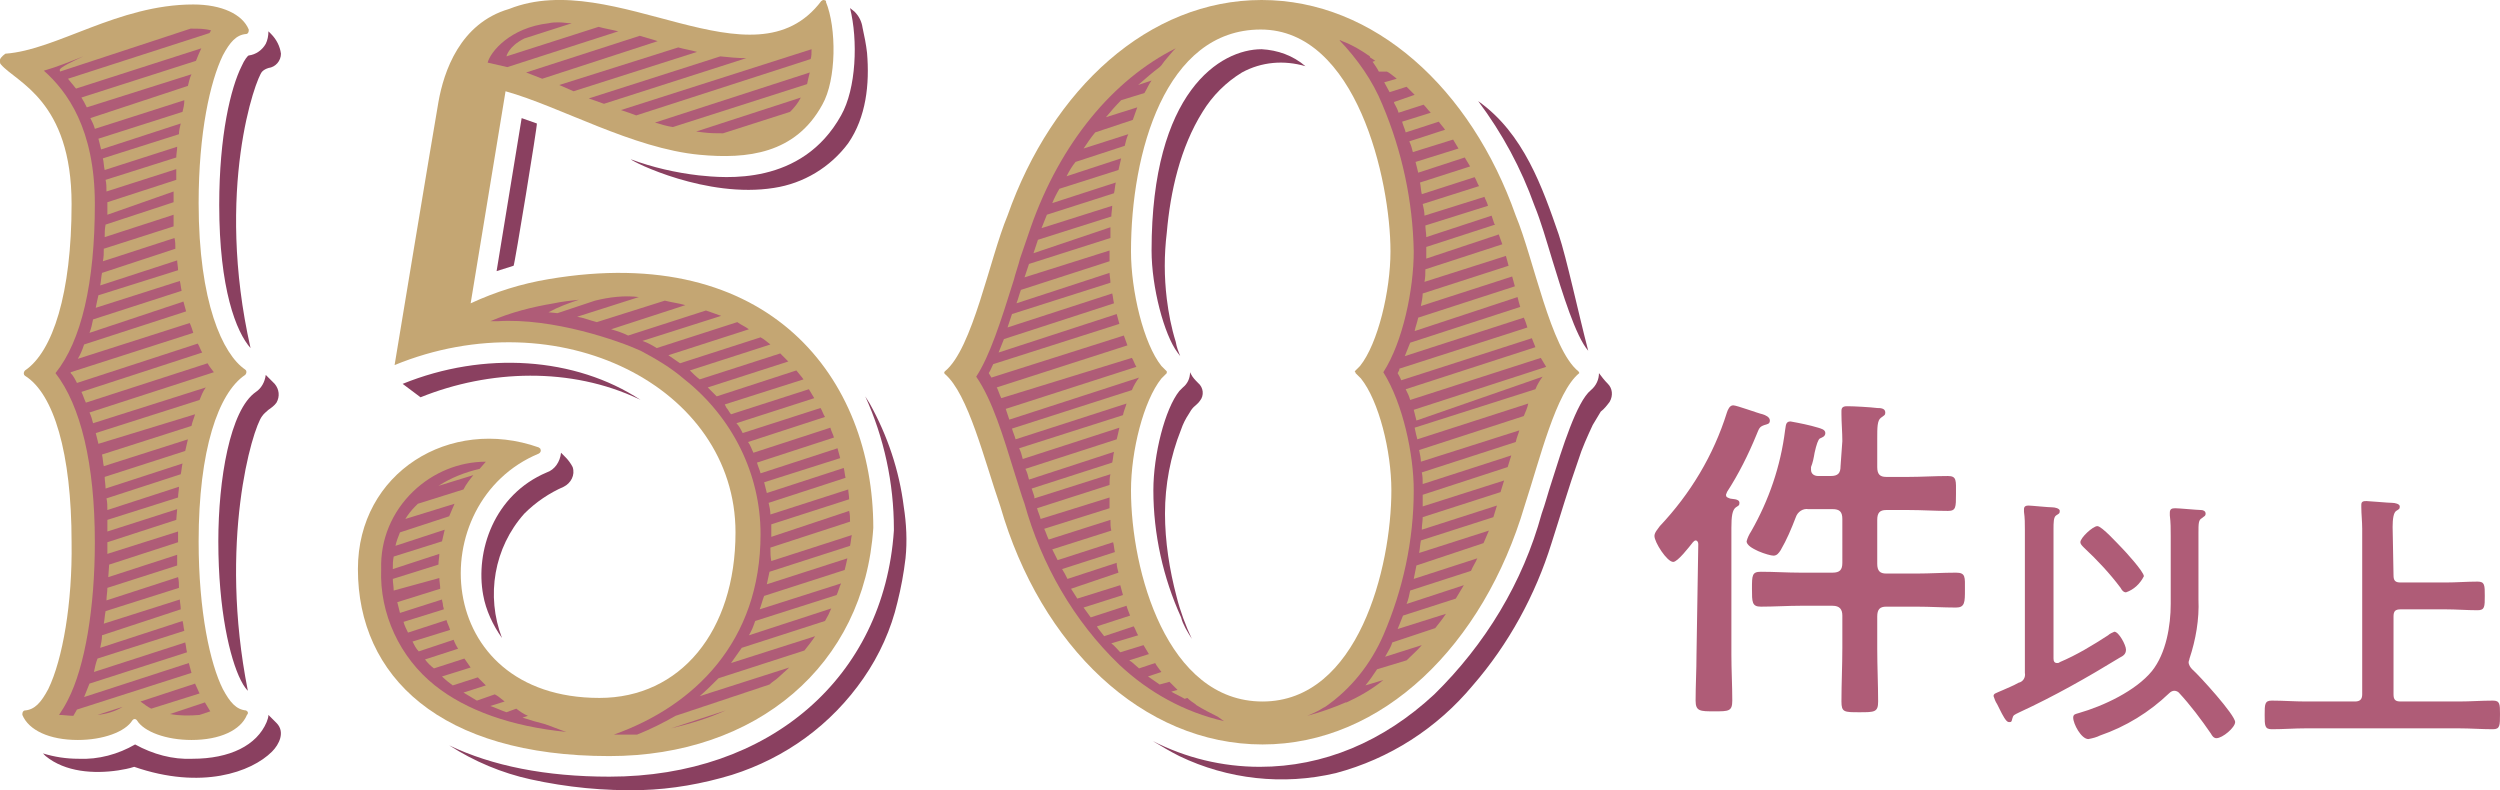 <?xml version="1.0" encoding="utf-8"?>
<!-- Generator: Adobe Illustrator 27.1.1, SVG Export Plug-In . SVG Version: 6.00 Build 0)  -->
<svg version="1.1" id="レイヤー_1" xmlns="http://www.w3.org/2000/svg" xmlns:xlink="http://www.w3.org/1999/xlink" x="0px"
	 y="0px" viewBox="0 0 279.4 88.3" style="enable-background:new 0 0 279.4 88.3;" xml:space="preserve">
<style type="text/css">
	.st0{fill:#AF5C77;}
	.st1{fill:#8A4060;}
	.st2{fill:#C4A673;}
</style>
<g id="レイヤー_2_00000082370817535999962200000015744039426253383596_">
	<g id="業界コラボ">
		<path class="st0" d="M189.8,60.8c0-0.2-0.1-0.4-0.3-0.4c-0.1,0-0.2,0.1-0.3,0.2c-0.4,0.5-1.7,2.2-2.2,2.2c-0.7,0-2.1-2.2-2.1-2.9
			c0-0.4,0.4-0.8,0.6-1.1c3.4-3.6,6-7.9,7.5-12.7c0.1-0.3,0.3-0.8,0.7-0.8s2.8,0.9,3.3,1c0.3,0.1,0.8,0.3,0.8,0.7s-0.3,0.4-0.6,0.5
			c-0.6,0.2-0.6,0.4-0.9,1.1c-0.9,2.2-2,4.4-3.3,6.4c0,0.1-0.1,0.2-0.1,0.3c0,0.3,0.2,0.3,0.4,0.4s1.1,0,1.1,0.5
			c0,0.3-0.1,0.3-0.4,0.5c-0.4,0.3-0.5,1-0.5,2.3v14.2c0,1.7,0.1,3.4,0.1,5.1c0,1.2-0.4,1.2-2,1.2s-2.1,0-2.1-1.2
			c0-1.7,0.1-3.4,0.1-5.1L189.8,60.8z M205.9,49.3c0-1-0.1-2.1-0.1-3c0-0.1,0-0.3,0-0.4c0-0.5,0.4-0.5,0.7-0.5
			c0.7,0,2.5,0.1,3.3,0.2c0.3,0,0.9,0,0.9,0.5c0,0.3-0.1,0.3-0.5,0.6s-0.4,1.1-0.4,2.3v3.2c0,0.8,0.3,1.1,1,1.1h2.5
			c1.4,0,2.9-0.1,4.4-0.1c1,0,0.9,0.5,0.9,2s0,1.9-0.9,1.9c-1.5,0-2.9-0.1-4.4-0.1h-2.5c-0.7,0-1,0.3-1,1.1v4.9c0,0.8,0.3,1.1,1,1.1
			h3.4c1.5,0,2.9-0.1,4.4-0.1c1.1,0,1,0.5,1,1.9s0,2-1,2c-1.4,0-2.9-0.1-4.4-0.1h-3.4c-0.7,0-1,0.3-1,1.1v3.6c0,2,0.1,4,0.1,5.9
			c0,1.2-0.4,1.2-2.1,1.2s-2,0-2-1.2c0-2,0.1-4,0.1-6v-3.6c0-0.7-0.3-1.1-1.1-1.1h-3.6c-1.4,0-2.9,0.1-4.4,0.1c-1,0-1-0.5-1-2
			s0-1.9,1-1.9c1.5,0,2.9,0.1,4.4,0.1h3.6c0.8,0,1.1-0.3,1.1-1.1V58c0-0.8-0.3-1.1-1.1-1.1h-2.7c-0.6-0.1-1.2,0.3-1.4,0.9
			c-0.5,1.3-1,2.5-1.7,3.7c-0.2,0.3-0.4,0.6-0.8,0.6c-0.5,0-3-0.8-3-1.6c0.1-0.4,0.3-0.8,0.5-1.1c2-3.5,3.3-7.3,3.8-11.3
			c0.1-0.4,0-1,0.6-1c1.1,0.2,2.1,0.4,3.1,0.7c0.3,0.1,0.8,0.2,0.8,0.6s-0.4,0.5-0.6,0.6s-0.4,0.7-0.6,1.6c-0.1,0.6-0.2,1.1-0.4,1.6
			c0,0.1,0,0.2,0,0.3c0,0.5,0.4,0.7,0.8,0.7h1.4c0.8,0,1.1-0.3,1.1-1.1L205.9,49.3z"/>
		<path class="st0" d="M235.6,71c0.2-0.2,0.5-0.3,0.7-0.4c0.5,0,1.3,1.5,1.3,2s-0.3,0.7-0.7,0.9c-3.6,2.2-7.3,4.3-11.2,6.1
			c-0.6,0.3-0.7,0.3-0.8,0.7s-0.1,0.4-0.4,0.4s-0.7-0.8-1-1.4c-0.1-0.2-0.2-0.4-0.3-0.6c-0.2-0.3-0.3-0.6-0.4-0.9
			c0-0.3,0.2-0.3,1.1-0.7c0.4-0.2,1-0.4,1.7-0.8c0.5-0.1,0.8-0.6,0.7-1.1v-16c0-0.7,0-1.3-0.1-2c0-0.1,0-0.2,0-0.3
			c0-0.3,0.2-0.4,0.5-0.4s2.2,0.2,2.7,0.2c0.2,0,0.8,0.1,0.8,0.4s-0.1,0.3-0.4,0.5s-0.3,0.8-0.3,1.6v14.4c0,0.3,0.1,0.5,0.4,0.5
			c0.1,0,0.2,0,0.3-0.1C232.1,73.2,233.9,72.1,235.6,71z M243,77.2c-0.2,0-0.4,0.1-0.6,0.3c-2.2,2.1-4.8,3.7-7.7,4.7
			c-0.4,0.2-0.8,0.3-1.3,0.4c-0.8,0-1.7-1.7-1.7-2.4c0-0.4,0.3-0.4,0.6-0.5c2.8-0.8,6.4-2.5,8.2-4.7c1.6-2,2.1-5.1,2.1-7.5v-7.6
			c0-0.8,0-1.5-0.1-2.3c0-0.1,0-0.2,0-0.3c0-0.4,0.2-0.5,0.6-0.5s2.5,0.2,2.9,0.2c0.2,0,0.5,0.1,0.5,0.4s-0.2,0.3-0.4,0.5
			c-0.4,0.2-0.4,0.6-0.4,1.7V67c0.1,2.2-0.3,4.5-1,6.6c0,0.1-0.1,0.3-0.1,0.4c0,0.3,0.2,0.6,0.4,0.8c0.8,0.7,4.8,5.1,4.8,5.9
			c0,0.6-1.4,1.8-2.1,1.8c-0.3,0-0.5-0.3-0.6-0.5c-1.1-1.6-2.3-3.2-3.6-4.6C243.4,77.3,243.2,77.2,243,77.2z M237.6,66.2
			c-0.3,0-0.5-0.3-0.6-0.5c-1.2-1.6-2.6-3.1-4.1-4.5c-0.2-0.2-0.4-0.4-0.4-0.6c0-0.5,1.4-1.8,1.9-1.8s2.3,2,2.7,2.4s2.5,2.7,2.5,3.2
			C239.2,65.2,238.5,65.9,237.6,66.2L237.6,66.2z"/>
		<path class="st0" d="M267.5,64.3c0,0.6,0.2,0.8,0.8,0.8h5c1.2,0,2.4-0.1,3.6-0.1c0.8,0,0.8,0.4,0.8,1.6s0,1.6-0.8,1.6
			c-1.2,0-2.4-0.1-3.6-0.1h-5c-0.6,0-0.8,0.2-0.8,0.8v8.7c0,0.6,0.2,0.8,0.8,0.8h6.5c1.3,0,2.5-0.1,3.8-0.1c0.8,0,0.8,0.4,0.8,1.5
			c0,1.3,0,1.7-0.8,1.7c-1.3,0-2.5-0.1-3.8-0.1h-17.1c-1.3,0-2.5,0.1-3.8,0.1c-0.8,0-0.8-0.4-0.8-1.6s0-1.6,0.8-1.6
			c1.3,0,2.5,0.1,3.8,0.1h5.5c0.6,0,0.8-0.3,0.8-0.8V59.1c0-0.8-0.1-1.7-0.1-2.4c0-0.1,0-0.2,0-0.3c0-0.4,0.3-0.4,0.6-0.4
			s2.4,0.2,2.9,0.2c0.2,0,0.8,0.1,0.8,0.4s-0.1,0.3-0.4,0.5s-0.4,0.9-0.4,1.8L267.5,64.3z"/>
		<g id="_1">
			<path class="st1" d="M30,45.8c0.3-0.2,0.7-0.5,0.9-0.8c0.4-0.7,0.3-1.5-0.2-2.1c-0.2-0.2-0.5-0.5-0.7-0.7l-0.3-0.3
				c-0.1,0.8-0.5,1.5-1.1,1.9c-2.9,2-4.2,9.8-4.2,16.7c0,7.7,1.3,13.1,2.5,15.5c0.4,0.8,0.7,1.1,0.8,1.2l0,0
				c-3.3-16.6,0.5-29.3,1.6-30.7C29.5,46.2,29.8,46,30,45.8z"/>
			<path class="st1" d="M29.3,8L29.3,8c0.2-0.2,0.4-0.3,0.7-0.4c0.8-0.1,1.4-0.8,1.4-1.6c-0.1-0.8-0.5-1.6-1.1-2.2L30,3.5
				c0,0.5-0.1,1-0.3,1.4c-0.4,0.7-1.1,1.2-1.9,1.3c-0.1,0-0.5,0.5-0.8,1.2c-1.2,2.4-2.5,7.7-2.5,15.5c0,9.4,1.9,14.2,3.5,16
				C24,21.2,28.6,8.7,29.3,8z"/>
			<path class="st1" d="M30,79.9c0,0.3-0.1,0.5-0.2,0.8l0,0c-1.1,2.6-4.1,4.1-8.3,4.1c-2.2,0.1-4.4-0.5-6.4-1.6
				c-1.9,1.1-4.1,1.7-6.3,1.6c-1.4,0-2.7-0.2-4-0.6l0.3,0.3c2.2,1.8,5.4,2,8.1,1.6c0.6-0.1,1.2-0.2,1.8-0.4
				c7.5,2.6,13.1,0.6,15.4-1.7c0.8-0.8,1.5-2.2,0.5-3.2L30,79.9z"/>
			<path class="st2" d="M27.5,79.4c-1.1-0.1-1.8-0.9-2.6-2.4c-1.4-2.8-2.7-8.6-2.7-16.5c0-10.2,2.2-16.6,5.2-18.6
				c0.1-0.1,0.2-0.3,0.1-0.5c0,0,0,0-0.1-0.1c-2.5-1.7-5.2-7.5-5.2-18.6c0-7.9,1.3-13.6,2.7-16.5c0.8-1.5,1.5-2.3,2.6-2.4
				c0.2,0,0.3-0.2,0.3-0.4c0,0,0,0,0-0.1c-0.7-1.7-3-2.8-6.2-2.8c-8.4,0-15.3,5.1-21,5.5C0.2,6.3-0.1,6.6,0,6.9C0,7,0,7.1,0.1,7.2
				c1.7,2,7.9,4,7.9,15.6c0,10-2.1,16.5-5.2,18.6c-0.1,0.1-0.2,0.3-0.1,0.5c0,0,0,0,0.1,0.1c3.2,2,5.2,8.6,5.2,18.6l0,0
				C8.1,67.4,7,73.7,5.4,77c-0.8,1.5-1.5,2.3-2.6,2.4c-0.2,0-0.3,0.2-0.3,0.4c0,0,0,0.1,0,0.1c0.7,1.7,3,2.8,6.2,2.8
				c2.8,0,5.3-0.9,6.1-2.2c0.1-0.1,0.2-0.2,0.4-0.1c0,0,0.1,0.1,0.1,0.1c0.8,1.3,3.3,2.2,6.1,2.2c3.2,0,5.5-1.1,6.2-2.8
				C27.8,79.7,27.7,79.5,27.5,79.4C27.5,79.4,27.5,79.4,27.5,79.4L27.5,79.4z"/>
			<path class="st0" d="M21.1,74.1L21.1,74.1L9.4,77.9c0.2-0.5,0.4-1,0.6-1.5l10.9-3.5c-0.1-0.4-0.1-0.7-0.2-1.1l-10.2,3.3
				c0.1-0.5,0.2-1,0.4-1.5l9.7-3.1c-0.1-0.4-0.1-0.8-0.2-1.1l-9.2,3c0.1-0.5,0.2-0.9,0.2-1.4l8.8-2.9c0-0.4-0.1-0.8-0.1-1.1
				l-8.5,2.7c0.1-0.5,0.1-0.9,0.2-1.4l8.2-2.6c0-0.4,0-0.8-0.1-1.2l-8,2.6c0-0.5,0.1-0.9,0.1-1.4l7.8-2.5V62l-7.7,2.5l0.1-1.4
				l7.7-2.5v-0.1c0-0.4,0-0.7,0-1.1L12,61.9c0-0.5,0-0.9,0-1.3l0,0l7.7-2.5l0.1-1.2L12,59.4c0-0.5,0-0.9,0-1.3l7.9-2.5
				c0-0.4,0.1-0.8,0.1-1.2l-8,2.6c0-0.4,0-0.9-0.1-1.3l8.3-2.7c0.1-0.4,0.1-0.8,0.2-1.2l-8.6,2.8c0-0.4-0.1-0.9-0.1-1.3l9-2.9
				c0.1-0.4,0.2-0.9,0.3-1.3l-9.4,3c-0.1-0.4-0.1-0.9-0.2-1.3l10-3.2c0.1-0.5,0.3-0.9,0.4-1.3L11,49.6c-0.1-0.4-0.2-0.8-0.3-1.2
				l11.6-3.7c0.2-0.5,0.4-1,0.7-1.4l-12.6,4c-0.1-0.4-0.2-0.8-0.4-1.2l13.9-4.5c-0.2-0.3-0.5-0.6-0.7-1L9.6,45
				c-0.2-0.4-0.3-0.8-0.5-1.2l13.5-4.4c-0.2-0.3-0.3-0.7-0.5-1L8.6,42.8c-0.2-0.4-0.4-0.8-0.7-1.1v-0.1l13.7-4.4
				c-0.1-0.3-0.2-0.7-0.4-1.1l-12.5,4c0.3-0.5,0.5-1,0.7-1.6l11.4-3.7c-0.1-0.4-0.2-0.7-0.3-1.1L10,37.2c0.2-0.5,0.3-1,0.4-1.5
				l9.9-3.2c-0.1-0.4-0.1-0.7-0.2-1.1l-9.4,3c0.1-0.5,0.2-1,0.3-1.4l8.9-2.8c0-0.4-0.1-0.8-0.1-1.1l-8.6,2.8
				c0.1-0.5,0.1-0.9,0.2-1.4l8.2-2.7c0-0.4,0-0.8-0.1-1.2l-8,2.6c0.1-0.5,0.1-0.9,0.1-1.4l7.8-2.5V24l-7.7,2.5c0-0.4,0-0.9,0.1-1.4
				l7.6-2.5c0-0.4,0-0.8,0-1.2L12,24c0-0.4,0-0.8,0-1.2v-0.2l7.7-2.5l0-1.2l-7.8,2.5c0-0.4,0-0.9-0.1-1.3l7.9-2.5
				c0-0.4,0.1-0.8,0.1-1.2L11.7,19c-0.1-0.4-0.1-0.9-0.2-1.3L20,15c0-0.4,0.1-0.8,0.2-1.2l-8.9,2.9c-0.1-0.4-0.2-0.8-0.3-1.2l9.4-3
				c0.1-0.4,0.2-0.8,0.2-1.3l-10,3.2c-0.1-0.4-0.3-0.8-0.5-1.2L21,9.6c0.1-0.4,0.2-0.9,0.4-1.3L9.7,12c-0.2-0.4-0.4-0.8-0.6-1.1
				l12.8-4.1c0.2-0.5,0.4-1,0.6-1.4l-14,4.5C8.3,9.7,8.2,9.5,8,9.3L7.6,8.8l15.8-5.1c0.1-0.1,0.1-0.2,0.2-0.3
				c-0.7-0.2-1.4-0.2-2.1-0.2h-0.2L6.7,8L6.7,7.9C6.4,7.6,8.5,6.7,9.3,6.3c-1.5,0.6-3,1.2-4.4,1.6c2.6,2.3,5.7,6.5,5.7,14.9
				c0,8.8-1.5,15.3-4.4,18.9c2.8,3.6,4.4,10.1,4.4,18.9c0,7.3-1.1,13.9-3,17.6c-0.3,0.6-0.6,1.1-1,1.7C7.1,79.9,7.7,80,8.2,80
				c0.1-0.2,0.3-0.5,0.4-0.7l12.8-4.1C21.3,74.8,21.2,74.5,21.1,74.1z"/>
			<path class="st0" d="M21.8,76.4l-6.1,2c0.4,0.3,0.8,0.6,1.2,0.8l5.4-1.7C22.1,77.1,22,76.8,21.8,76.4z"/>
			<path class="st0" d="M13.7,79l-2.8,0.9C11.9,79.8,12.9,79.5,13.7,79z"/>
			<path class="st0" d="M19,79.8c1.1,0.2,2.2,0.2,3.3,0.1l1.2-0.4c-0.2-0.3-0.4-0.7-0.6-1L19,79.8z"/>
		</g>
		<g id="_5">
			<path class="st1" d="M60,13.8L60,13.8l-1.7-0.6l-2.8,17.1c0.6-0.2,1.3-0.4,1.9-0.6C57.5,29.7,60.1,13.8,60,13.8z"/>
			<path class="st1" d="M86.5,21c3.3-0.5,6.3-2.3,8.3-5c2-2.9,2.4-6.6,2.1-10.1C96.8,5,96.6,4,96.4,3.1c-0.1-0.7-0.4-1.3-0.9-1.8
				L95,0.9c0.9,3.6,0.7,9-1,12c-4.4,7.9-13,7-15.9,6.7c-2.6-0.3-5.2-0.9-7.6-1.8C70.7,18.1,79,22.2,86.5,21z"/>
			<path class="st1" d="M71.4,44.6l0.2,0.1c-7.3-4.8-17.5-5.5-26.6-1.8l2,1.5C54.7,41.3,63.8,41,71.4,44.6z"/>
			<path class="st1" d="M63,54.4c0.8-0.4,1.3-1.3,1-2.2c-0.2-0.4-0.5-0.8-0.8-1.1c-0.2-0.2-0.3-0.3-0.5-0.5c-0.1,1-0.7,1.9-1.6,2.2
				c-5.9,2.5-8,8.8-7.1,13.7c0.3,1.7,1.1,3.4,2.1,4.8c-1.8-4.7-0.9-10.1,2.5-13.9C59.9,56.1,61.4,55.1,63,54.4z"/>
			<path class="st1" d="M101,56.6c-0.5-4-1.8-7.9-3.8-11.5c-0.2-0.3-0.3-0.5-0.5-0.8c2.1,4.6,3.2,9.7,3.2,14.8v0.2
				C98.8,75.7,86,86.8,68.1,86.8c-7.1,0-13.1-1.2-17.9-3.5c2.8,1.8,5.9,3.1,9.1,3.8c4.1,0.9,8.2,1.3,12.4,1.2
				c3.4-0.1,6.8-0.7,10.1-1.7c6-1.9,11.1-5.6,14.7-10.8c1.8-2.6,3.1-5.5,3.8-8.5c0.4-1.6,0.7-3.2,0.9-4.9
				C101.4,60.5,101.3,58.5,101,56.6z"/>
			<path class="st2" d="M61.3,31.2c-3,0.5-5.9,1.4-8.7,2.7l3.9-23.7c6.1,1.7,14.2,6.4,21.7,7.1c5.3,0.5,10.7-0.1,13.7-5.6
				c1.6-2.8,1.6-8.6,0.4-11.5C92.4,0.1,92.2,0,92,0c-0.1,0-0.1,0.1-0.2,0.1C84.2,10.2,68.7-3.7,56.9,1c-5.5,1.6-7.3,7-7.9,10.4
				s-4.9,29.4-4.9,29.4c18.3-7.5,38.1,2.4,38.1,18.7c0,11.1-6.2,18.5-15.2,18.5c-18.8,0-19.8-21.9-6.8-27.3c0.2-0.1,0.3-0.3,0.2-0.5
				c0-0.1-0.1-0.1-0.2-0.2C50.3,46.5,40,52.8,40,63.6c0,12,9.2,20.9,28.1,20.9c16.4,0,28.5-10.1,29.5-25.5
				C97.6,42.3,86,27,61.3,31.2z"/>
			<path class="st0" d="M69.1,3.5c-0.8-0.2-1.5-0.3-2.2-0.5L56.6,6.3c0,0,0.2-1.1,2-2l5.3-1.7c-0.5,0-1-0.1-1.4-0.1
				c-0.4,0-0.8,0-1.2,0.1l0,0C57,3.1,54.8,5.8,54.5,7l2.2,0.5L69.1,3.5z"/>
			<path class="st0" d="M60.6,8.8l12.9-4.2l-0.3-0.1l-1.7-0.5L58.8,8.1L60.6,8.8z"/>
			<path class="st0" d="M64.1,10.2L64.1,10.2l13.8-4.4c-0.7-0.2-1.4-0.3-2.1-0.5L62.5,9.5L64.1,10.2z"/>
			<path class="st0" d="M67.5,11.6l15.9-5.1c-1,0-1.9-0.1-2.9-0.2l-14.7,4.7L67.5,11.6z"/>
			<path class="st0" d="M90.7,5.5l-21.3,6.8c0.6,0.2,1.2,0.4,1.7,0.6l19.5-6.3C90.7,6.3,90.7,5.9,90.7,5.5z"/>
			<path class="st0" d="M90.5,8.1l-17.3,5.6c0.7,0.2,1.3,0.4,2,0.5l15-4.8C90.3,8.9,90.4,8.5,90.5,8.1z"/>
			<path class="st0" d="M88.3,12.5c0.5-0.5,0.9-1,1.2-1.6l-11.7,3.8l0.8,0.1c0.8,0.1,1.5,0.1,2.2,0.1l0,0L88.3,12.5z"/>
			<path class="st0" d="M86.1,61.2L86.1,61.2l8.9-2.9c0-0.4,0-0.8-0.1-1.2L86.2,60c0-0.2,0-0.3,0-0.5s0-0.6,0-0.9l8.7-2.8
				c0-0.4-0.1-0.8-0.1-1.1l-8.7,2.8c0-0.4-0.1-0.9-0.2-1.3l8.6-2.8c-0.1-0.4-0.1-0.7-0.2-1.1l-8.6,2.8c-0.1-0.4-0.2-0.8-0.3-1.2
				l8.5-2.7c-0.1-0.4-0.2-0.7-0.3-1.1l-8.6,2.8c-0.1-0.4-0.3-0.8-0.4-1.2l8.6-2.8c-0.1-0.4-0.3-0.7-0.4-1.1l-8.6,2.8
				c-0.2-0.4-0.3-0.8-0.6-1.2l8.6-2.8c-0.2-0.3-0.3-0.7-0.5-1l-8.7,2.8c-0.2-0.4-0.4-0.8-0.7-1.1l8.7-2.8c-0.2-0.3-0.4-0.7-0.6-1
				l-8.7,2.8c-0.2-0.2-0.3-0.5-0.5-0.7L81,45.2l8.8-2.8c-0.2-0.3-0.5-0.6-0.8-1l-8.9,2.9l-0.6-0.6l-0.4-0.4l9-2.9
				c-0.3-0.3-0.6-0.6-0.9-0.9l-9,2.9c-0.4-0.3-0.8-0.7-1.1-1l9-2.9c-0.4-0.3-0.7-0.6-1.1-0.8l-9,2.9c-0.4-0.3-0.9-0.6-1.3-0.9l9-2.9
				c-0.4-0.3-0.9-0.5-1.3-0.8l-9,2.9c-0.5-0.3-1-0.6-1.6-0.8l8.8-2.8c-0.6-0.2-1.1-0.4-1.7-0.6l-8.7,2.8c-0.6-0.3-1.2-0.5-1.9-0.7
				l8.3-2.7c-0.7-0.2-1.5-0.3-2.3-0.5L66.7,36c-0.8-0.2-1.5-0.5-2.2-0.6l6.9-2.2c-1.6-0.2-3.3,0-4.9,0.4l-4.2,1.4l-1-0.1
				c1.1-0.6,2.2-1,3.4-1.4c-0.9,0.1-1.9,0.2-2.8,0.4c-2.4,0.4-4.8,1-7.1,2h0.2h0.5h0.1c6.2-0.4,13.6,2.2,16,3.3
				c1.7,0.9,3.4,1.9,4.9,3.2c5.3,4.2,8.5,10.5,8.5,17.3c0,12-7.4,19.2-16.4,22.4c0.7,0,1.9,0,2.6,0c1.5-0.6,2.9-1.3,4.3-2.1L86,76.5
				c0.3-0.3,0.7-0.5,1-0.8s0.8-0.7,1.2-1.1l-10,3.2c0.7-0.6,1.4-1.3,2.1-2l9.6-3.1c0.4-0.5,0.8-1,1.2-1.6l-9.4,3
				c0.4-0.6,0.8-1.1,1.2-1.7l9.3-3c0.3-0.5,0.5-0.9,0.7-1.4l-9.2,3c0.3-0.5,0.5-1,0.7-1.6l9.1-2.9c0.2-0.4,0.3-0.9,0.5-1.3l-9.1,2.9
				c0.2-0.5,0.3-1,0.5-1.5l9-2.9c0.1-0.4,0.2-0.8,0.3-1.3l-9,2.9c0.1-0.5,0.2-0.9,0.3-1.4l9-2.9c0.1-0.4,0.1-0.8,0.2-1.2l-9,2.9
				C86.1,62.2,86.1,61.7,86.1,61.2z"/>
			<path class="st0" d="M81.1,79.4l-6.1,2C77.1,80.9,79.1,80.3,81.1,79.4z"/>
			<path class="st0" d="M58.4,80.2L58.4,80.2l0.6-0.2c-0.5-0.2-0.9-0.5-1.3-0.8l-1.1,0.4c-0.6-0.2-1.2-0.5-1.8-0.7l1.6-0.5
				c-0.4-0.3-0.7-0.6-1.1-0.8l-2,0.7c-0.5-0.3-1-0.6-1.5-0.9l2.5-0.8c-0.3-0.3-0.6-0.6-0.9-0.9l-2.8,0.9c-0.4-0.3-0.8-0.6-1.2-1
				l3.2-1c-0.2-0.3-0.5-0.7-0.7-1l-3.4,1.1c-0.4-0.3-0.7-0.6-1-1l3.7-1.2c-0.2-0.3-0.4-0.7-0.5-1l-3.9,1.3c-0.3-0.3-0.5-0.7-0.7-1.1
				l4.2-1.3c-0.1-0.4-0.3-0.7-0.4-1.1l-4.3,1.4c-0.2-0.4-0.4-0.8-0.5-1.2l4.5-1.4c0-0.2-0.1-0.3-0.1-0.5s-0.1-0.4-0.1-0.6l-4.7,1.5
				c-0.1-0.4-0.2-0.8-0.3-1.2l4.8-1.5c0-0.4-0.1-0.8-0.1-1.2L44,66c0-0.4-0.1-0.9-0.1-1.3l5.1-1.6c0-0.4,0.1-0.8,0.1-1.2l-5.2,1.7
				c0-0.5,0-0.9,0.1-1.4l5.4-1.7c0.1-0.4,0.2-0.9,0.3-1.3l-5.5,1.8c0.1-0.5,0.3-1,0.5-1.5l5.5-1.8c0.2-0.5,0.4-0.9,0.6-1.4L45.3,58
				c0.3-0.5,0.7-1,1.1-1.4c0.1-0.1,0.2-0.2,0.3-0.3l5.1-1.6c0.3-0.6,0.7-1.1,1.1-1.6L49,54.3c1.4-0.9,2.9-1.5,4.6-1.9
				c0.1-0.1,0.6-0.7,0.7-0.8c-3,0-5.9,1.2-8.1,3.3c-2.4,2.3-3.7,5.4-3.6,8.7c-0.2,5,2.1,9.9,6,13c3.5,2.8,8.6,4.6,14.7,5.2
				c-0.4-0.1-2.1-0.8-2.5-0.9C60,80.7,59.3,80.5,58.4,80.2z"/>
		</g>
		<g id="_0">
			<path class="st1" d="M133.2,71.4c-0.7-1.5-1.3-3.1-1.7-4.7c-0.8-3-1.3-6.2-1.3-9.3c0-3.2,0.6-6.4,1.8-9.4
				c0.2-0.6,0.5-1.2,0.9-1.8c0.1-0.2,0.3-0.5,0.5-0.7c0.2-0.2,0.5-0.4,0.7-0.7c0.5-0.6,0.4-1.5-0.2-2c-0.3-0.3-0.6-0.6-0.8-1
				l-0.1-0.2c0,0.7-0.3,1.3-0.8,1.7c-0.3,0.3-0.4,0.4-0.4,0.4c-1.6,2-2.9,7.1-2.9,11.1c0,4.9,1.1,9.8,3.1,14.2
				C132.2,69.8,132.7,70.6,133.2,71.4z"/>
			<path class="st1" d="M131.9,39.8c-0.2-0.5-0.4-1-0.5-1.6c-0.5-1.6-0.8-3.2-1-4.8c-0.3-2.5-0.3-4.9,0-7.4c0.4-4.6,1.5-9.5,4-13.5
				c1.1-1.8,2.6-3.3,4.4-4.4c2.2-1.2,4.7-1.4,7.1-0.7c-1.4-1.2-3.1-1.8-4.9-1.9c-4.6,0-12.3,4.7-12.3,22.5c0,4.1,1.4,9.4,2.9,11.4
				L131.9,39.8z"/>
			<path class="st1" d="M179.7,42.9c-0.4-0.4-0.7-0.8-1-1.2c0,0.7-0.3,1.4-0.9,1.9c-1.6,1.3-3.2,6.5-4.4,10.3
				c-0.4,1.2-0.7,2.4-1.1,3.5c-2.1,7.7-6.3,14.6-12,20.2c-5.7,5.3-12.4,8.1-19.5,8.1c-4.2,0-8.3-1-12-2.9c1,0.6,2,1.2,3,1.7
				c5.4,2.6,11.6,3.3,17.5,1.9c6-1.6,11.3-5,15.3-9.8c4-4.6,7-10.1,8.8-15.9c1-3.1,1.9-6.2,3-9.3c0.4-1.3,1-2.6,1.6-3.9
				c0.3-0.5,0.6-1,0.9-1.5c0.4-0.3,0.7-0.7,1-1.1C180.3,44.2,180.2,43.4,179.7,42.9z"/>
			<path class="st1" d="M173.5,29.1c1.1,3.6,2.6,8.5,4,10.1c-1.1-4.2-2.4-10.3-3.3-13c-1.8-5.2-3.9-11.3-9-14.9
				c2.7,3.6,4.8,7.5,6.3,11.7C172.2,24.7,172.8,26.8,173.5,29.1z"/>
			<path class="st2" d="M151.5,41.7c0.2,0.2,0.4,0.4,0.6,0.6c2,2.5,3.4,8.1,3.4,12.5c0,8.6-3.7,23.6-14.4,23.6s-14.7-14.6-14.7-23.6
				c0-4.4,1.4-10,3.4-12.5c0.2-0.2,0.4-0.4,0.6-0.6c0-0.1,0-0.1,0-0.2c-0.2-0.2-0.4-0.4-0.6-0.6c-2-2.5-3.4-8.4-3.4-12.8
				c0-11,3.8-24.8,14.5-24.8s14.5,16.8,14.5,24.8c0,4.4-1.4,10.3-3.4,12.8c-0.2,0.2-0.4,0.4-0.6,0.6
				C151.5,41.6,151.5,41.7,151.5,41.7L151.5,41.7z M176.4,41.5c-3.1-2.5-5-12.6-7-17.4l0,0C164.4,9.9,153.6,0,141,0
				s-23.4,9.9-28.4,24.1l0,0c-2,4.8-3.9,14.9-7,17.4c-0.1,0.1-0.1,0.2,0,0.3c0,0,0,0,0,0c2.6,2.2,4.4,9.6,6.2,14.8
				c4.5,15.6,15.9,26.6,29.3,26.6s24.7-11.1,29.3-26.7c1.7-5.2,3.5-12.7,6.1-14.8C176.5,41.7,176.5,41.6,176.4,41.5
				C176.4,41.5,176.4,41.5,176.4,41.5z"/>
			<path class="st0" d="M158,45.8L158,45.8l14.8-4.8c-0.2-0.3-0.4-0.7-0.6-1l-14.6,4.7c-0.1-0.4-0.3-0.8-0.5-1.2l14.5-4.7
				c-0.1-0.3-0.3-0.7-0.4-1l-14.6,4.7c-0.1-0.3-0.3-0.6-0.4-0.8c0.1-0.2,0.2-0.3,0.2-0.5l14.3-4.6c-0.1-0.3-0.2-0.7-0.4-1.1
				l-13.3,4.3c0.2-0.5,0.4-1,0.6-1.5l12.3-4c-0.1-0.3-0.2-0.7-0.3-1.1L158.1,37c0.1-0.5,0.3-1,0.4-1.5l10.8-3.5
				c-0.1-0.4-0.2-0.7-0.3-1.1l-10.2,3.3c0.1-0.5,0.2-1,0.2-1.4l9.6-3.1c-0.1-0.4-0.2-0.7-0.3-1.1l-9.1,2.9c0.1-0.5,0.1-0.9,0.1-1.4
				l8.6-2.8l-0.4-1.1l-8.1,2.7c0-0.3,0-0.6,0-0.8s0-0.3,0-0.5l7.7-2.5L167,25c-0.1-0.3-0.2-0.6-0.3-0.9l-7.3,2.4
				c0-0.4-0.1-0.9-0.1-1.3l7-2.2c-0.1-0.4-0.3-0.7-0.4-1l-6.7,2.1c0-0.4-0.1-0.9-0.2-1.3l6.3-2c-0.2-0.3-0.3-0.7-0.5-1l-5.9,1.9
				c-0.1-0.4-0.1-0.8-0.2-1.3l5.6-1.8l-0.6-1l-5.2,1.7c-0.1-0.4-0.2-0.8-0.3-1.2l4.8-1.5c-0.2-0.3-0.4-0.7-0.6-1l-4.5,1.4
				c-0.1-0.4-0.2-0.8-0.4-1.2l4-1.3c-0.2-0.3-0.5-0.6-0.7-0.9l-3.7,1.2c-0.1-0.4-0.3-0.8-0.4-1.2l3.2-1c-0.3-0.3-0.5-0.6-0.8-0.9
				l-2.8,0.9c-0.1-0.4-0.3-0.7-0.5-1.1v-0.1l2.3-0.8l-0.9-0.9l-1.9,0.6c-0.2-0.4-0.4-0.7-0.6-1.1l1.4-0.4c-0.4-0.3-0.7-0.6-1.1-0.8
				L154.1,8c-0.2-0.4-0.5-0.8-0.7-1.1l0.3-0.1l-0.6-0.4V6.3c-1-0.7-2-1.3-3.1-1.7l-0.2-0.1l0,0h-0.1c2,2.1,3.7,4.5,4.8,7.2
				c2.2,5.2,3.4,10.8,3.5,16.4c0,4.2-1.2,10.1-3.4,13.5c2.2,3.5,3.4,9.2,3.4,13.2c0,5.6-1.2,11.1-3.4,16.2c-1.4,3.2-3.6,6-6.5,8
				l-0.2,0.1l-0.5,0.3l0,0c-0.4,0.2-0.8,0.4-1.3,0.6c1.5-0.4,2.9-0.9,4.3-1.5h0.1c1.5-0.7,2.9-1.5,4.1-2.5l-2,0.6
				c0.5-0.6,0.9-1.2,1.3-1.8l3.3-1c0.6-0.6,1.2-1.1,1.7-1.7l-4.1,1.3c0.4-0.7,0.7-1.2,0.8-1.6l4.8-1.6c0.4-0.5,0.8-1,1.2-1.6
				l-5.4,1.7c0.2-0.5,0.4-1,0.6-1.5l5.9-1.9c0.3-0.5,0.6-1,0.9-1.5l-6.4,2.1c0.2-0.5,0.3-1,0.4-1.5l6.8-2.2c0.2-0.5,0.5-0.9,0.7-1.4
				l-7.1,2.3c0.1-0.5,0.2-1,0.3-1.5l7.5-2.5c0.2-0.5,0.4-0.9,0.6-1.4l-7.8,2.5c0.1-0.5,0.1-0.9,0.2-1.4l8.1-2.6
				c0.1-0.4,0.3-0.9,0.4-1.3l-8.4,2.7c0-0.5,0.1-0.9,0.1-1.4l8.7-2.8c0.1-0.4,0.3-0.9,0.4-1.3l-9.1,2.9c0-0.5,0-0.9,0-1.3l9.5-3.1
				c0.1-0.4,0.3-0.9,0.4-1.3l-9.9,3.2c0-0.4,0-0.9-0.1-1.3l10.5-3.4c0.1-0.5,0.3-0.9,0.4-1.3l-11,3.5c0-0.4-0.1-0.8-0.2-1.3
				l11.7-3.8c0.2-0.5,0.4-0.9,0.5-1.4l-12.4,4c-0.1-0.4-0.2-0.8-0.3-1.3l13.5-4.3c0.2-0.5,0.5-1,0.8-1.4L158.3,47
				C158.2,46.6,158.1,46.2,158,45.8z"/>
			<path class="st0" d="M136.1,80.1L136.1,80.1c-0.8-0.4-1.6-0.8-2.4-1.3l-0.1-0.1c-0.3-0.2-0.6-0.4-0.9-0.7l-0.3,0.1
				c-0.5-0.3-1-0.5-1.5-0.8l0.7-0.2c-0.3-0.3-0.6-0.6-0.9-0.9l-1.1,0.3c-0.4-0.3-0.9-0.6-1.3-0.9l1.5-0.5c-0.2-0.3-0.5-0.6-0.7-1
				l-1.8,0.6l-0.8-0.7l-0.3-0.2l2.2-0.7c-0.2-0.3-0.4-0.7-0.6-1l-2.6,0.8c-0.3-0.3-0.6-0.7-1-1l3-0.9c-0.2-0.3-0.3-0.7-0.5-1
				l-3.3,1.1l-0.7-0.9l-0.1-0.2l3.7-1.2c-0.1-0.3-0.3-0.7-0.4-1.1l-4,1.3c-0.3-0.4-0.5-0.7-0.8-1.1l4.4-1.4
				c-0.1-0.4-0.2-0.7-0.3-1.1l-4.8,1.5l-0.7-1.1L125,64c-0.1-0.4-0.2-0.7-0.2-1.1l-5.5,1.8c-0.2-0.4-0.4-0.8-0.6-1.1l5.9-1.9
				c-0.1-0.4-0.1-0.8-0.2-1.1l-6.2,2c-0.2-0.4-0.4-0.8-0.6-1.2l6.6-2.1c-0.1-0.4-0.1-0.8-0.1-1.2l-6.9,2.2c-0.2-0.4-0.3-0.8-0.5-1.2
				l7.3-2.3c0-0.4,0-0.8,0-1.2l-7.7,2.4c-0.1-0.4-0.3-0.8-0.4-1.2l8.1-2.6c0-0.4,0-0.8,0.1-1.2l-8.5,2.7c0-0.1,0-0.1,0-0.2v0l0,0
				l0,0l-0.3-0.9l9-2.9c0.1-0.4,0.1-0.8,0.2-1.2l-9.5,3.1c-0.1-0.4-0.2-0.8-0.4-1.2l10.2-3.3c0.1-0.4,0.2-0.8,0.3-1.3l-10.8,3.5
				c-0.1-0.4-0.2-0.8-0.4-1.2l11.6-3.7c0.1-0.5,0.3-0.9,0.4-1.3l-12.4,4c-0.1-0.4-0.3-0.8-0.4-1.2l13.4-4.3c0.2-0.5,0.5-1,0.8-1.4
				l-14.5,4.7l-0.4-1.2l14.6-4.7c-0.2-0.3-0.3-0.7-0.5-1l-14.6,4.5c-0.2-0.4-0.3-0.8-0.5-1.2l14.6-4.7l-0.4-1.1l-14.8,4.7
				c-0.1-0.2-0.2-0.3-0.3-0.5c0.2-0.3,0.3-0.6,0.5-1l14.1-4.5l-0.3-1.1l-13.2,4.3c0.2-0.5,0.4-1,0.6-1.5l12.3-4
				c-0.1-0.4-0.1-0.7-0.2-1.1l-11.7,3.8l0.5-1.5l11-3.5c0-0.4-0.1-0.8-0.1-1.1l-10.4,3.4c0.2-0.5,0.3-1,0.5-1.5l9.9-3.2
				c0-0.3,0-0.5,0-0.8v-0.4l-9.5,3l0.5-1.5l9.1-2.9c0-0.4,0-0.8,0-1.2l-8.6,2.9l0.5-1.5l8.2-2.6c0-0.4,0.1-0.8,0.1-1.2l-7.9,2.5
				c0.2-0.5,0.4-1,0.6-1.5l7.5-2.4c0.1-0.4,0.1-0.8,0.2-1.2l-7.1,2.3c0.2-0.5,0.5-1.1,0.8-1.6l6.6-2.1c0.1-0.4,0.2-0.9,0.3-1.3
				l-6.1,2c0.3-0.6,0.6-1.1,1-1.6l5.5-1.8c0.1-0.4,0.2-0.9,0.4-1.3l-5,1.6c0.4-0.6,0.8-1.2,1.3-1.8l4.2-1.4c0.2-0.5,0.3-0.9,0.5-1.4
				l-3.5,1.1c0.5-0.6,1.1-1.3,1.7-1.9l2.6-0.8c0.3-0.5,0.5-1,0.8-1.4l-1.5,0.5c0.8-0.7,1.6-1.4,2.4-2l0.2-0.2l0,0
				c0.4-0.6,0.9-1.1,1.3-1.6l0,0l0.3-0.3c-7,3.5-12.9,10.6-16.2,20l-1.2,3.5c-0.2,0.8-0.5,1.6-0.7,2.4c-1.5,4.8-2.7,8.5-4.2,10.8
				c1.8,2.6,3,6.6,4.3,10.8c0.4,1.2,0.7,2.3,1.1,3.4l0,0l0,0c1.9,6.8,5.5,13.1,10.6,18c3.3,3.1,7.3,5.3,11.7,6.3h-0.1h0.1
				L136.1,80.1z"/>
		</g>
	</g>
</g>
</svg>

